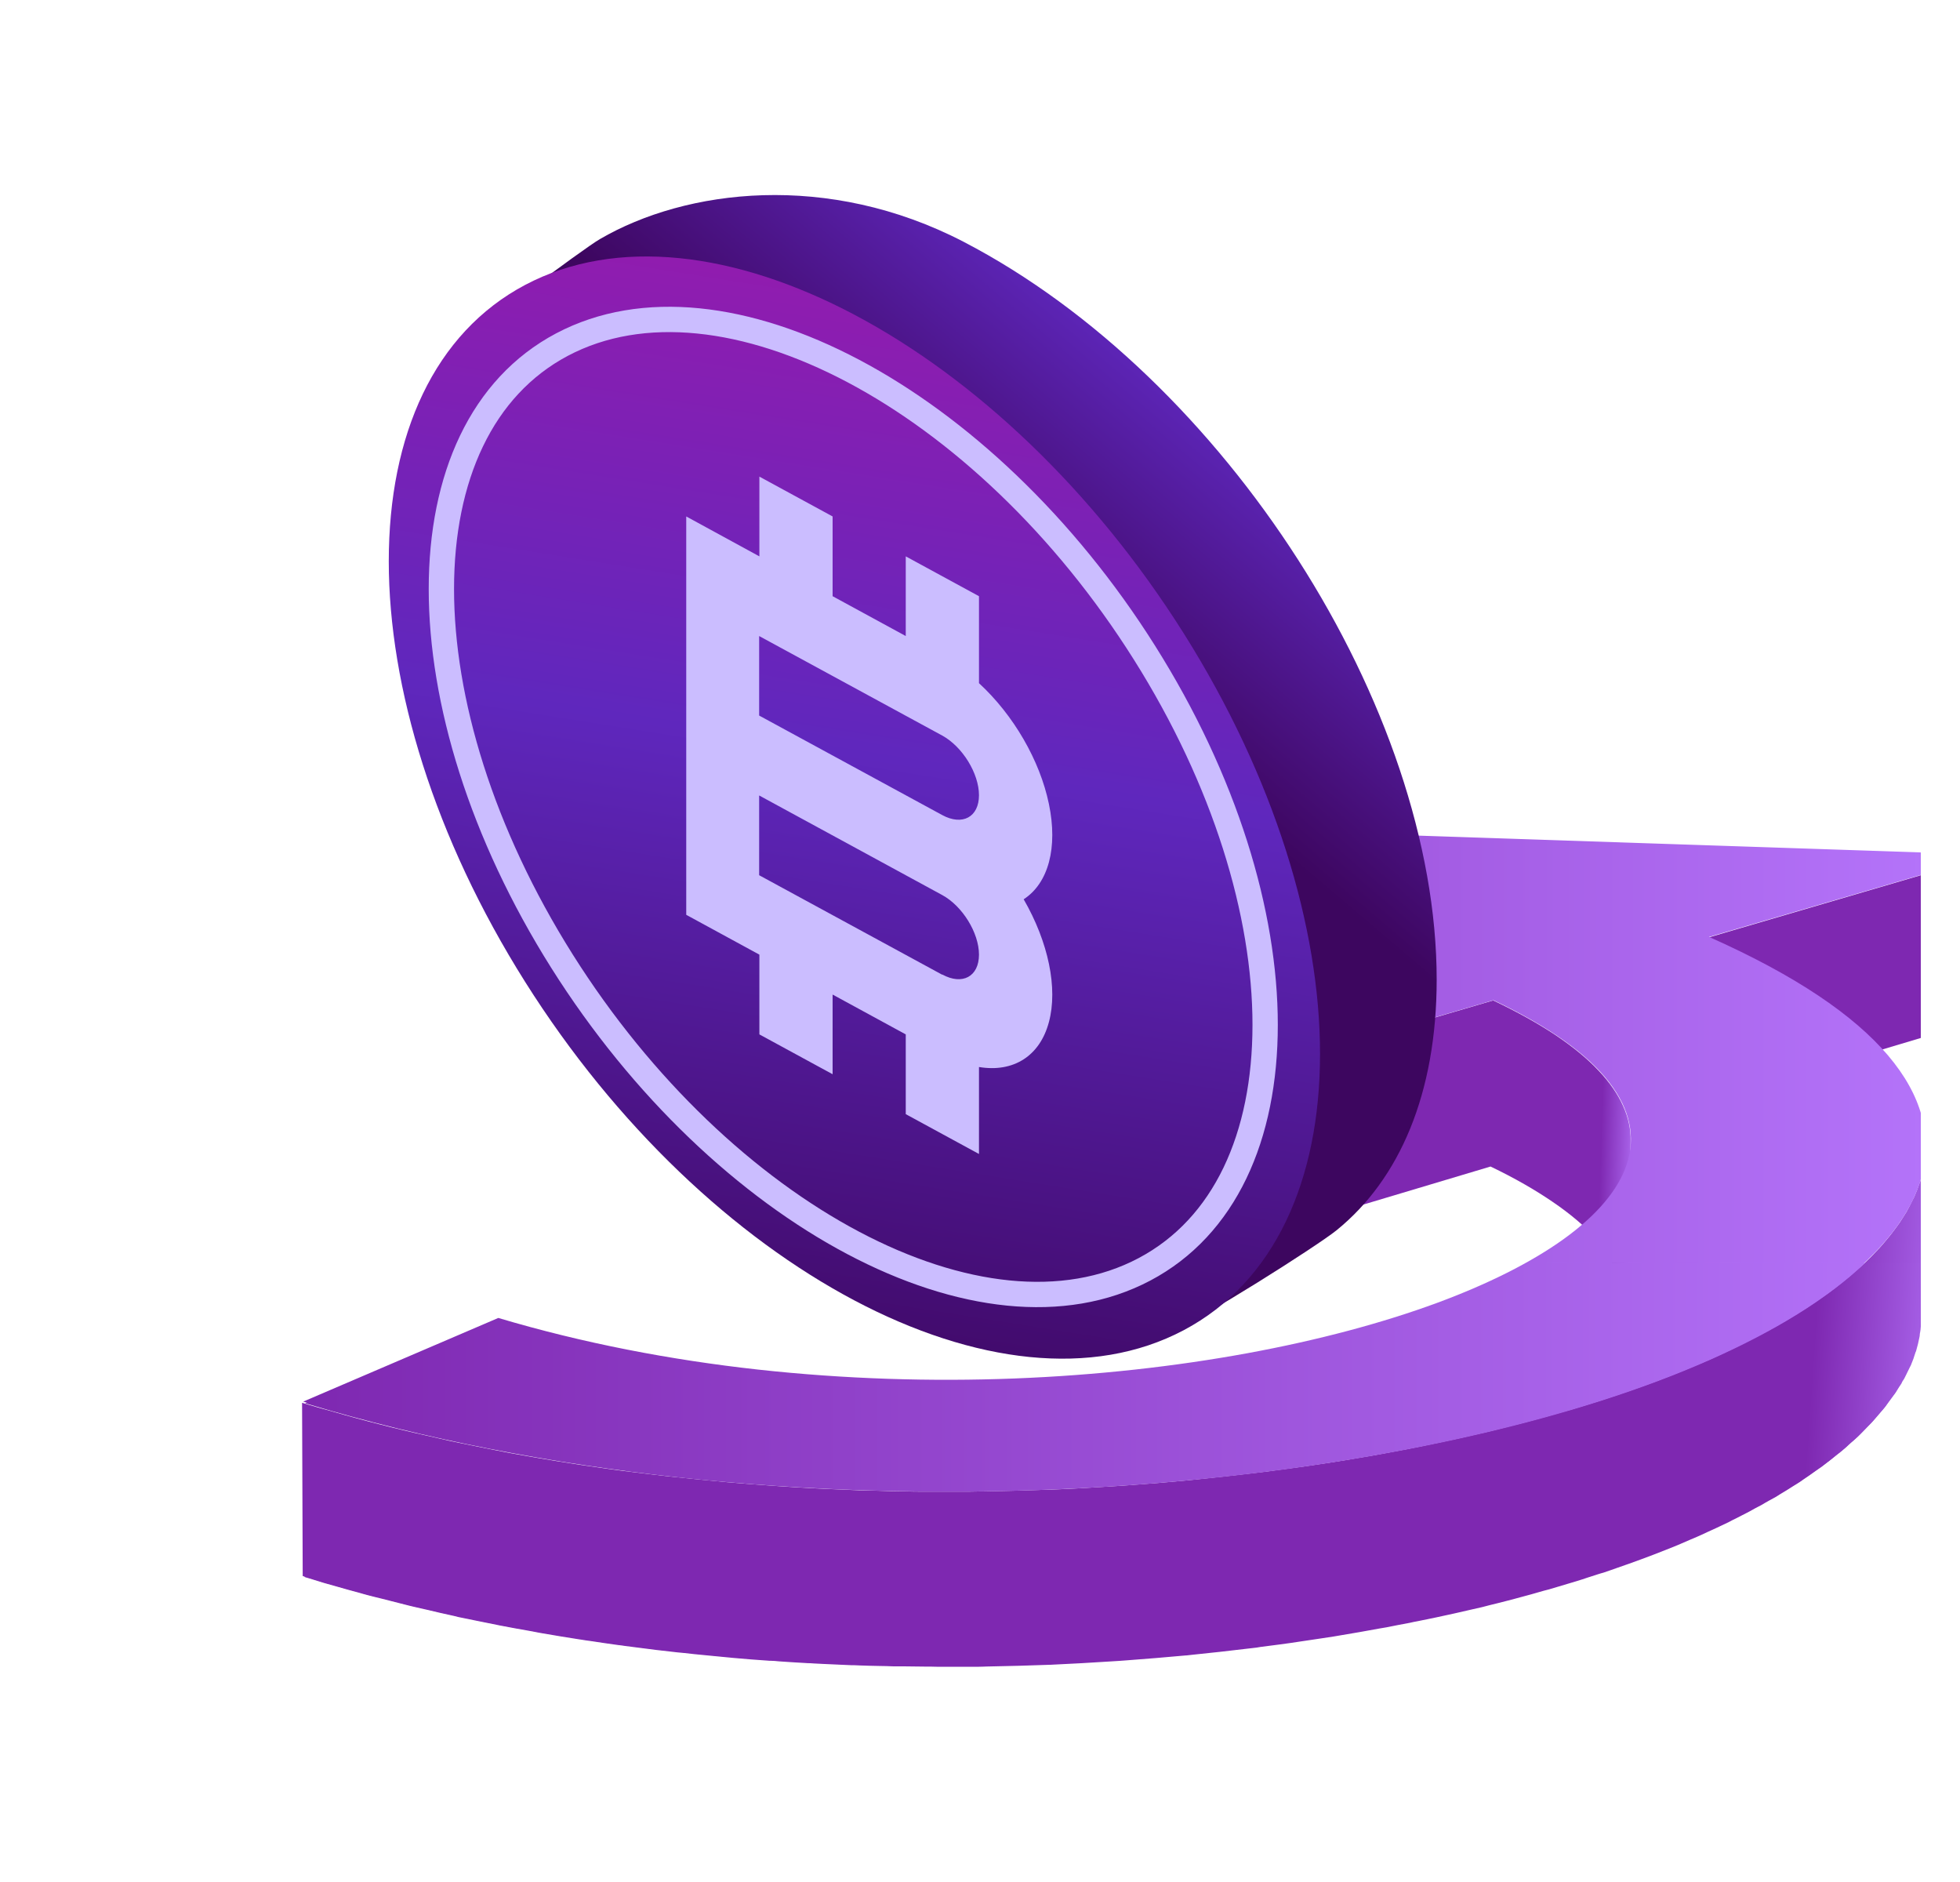 <svg width="25" height="24" viewBox="0 0 25 24" fill="none" xmlns="http://www.w3.org/2000/svg">
<g clip-path="url(#clip0_12410_16303)">
<path d="M21.796 11.954L21.755 14.056L25.33 12.989L25.381 10.903L21.796 11.954Z" fill="url(#paint0_linear_12410_16303)"/>
<path d="M19.806 15.328C20.03 15.48 20.209 15.634 20.351 15.786C20.493 15.94 20.597 16.092 20.664 16.244C20.73 16.396 20.761 16.548 20.759 16.698L20.799 14.55C20.802 14.402 20.771 14.254 20.703 14.104C20.636 13.953 20.532 13.803 20.39 13.653C20.249 13.502 20.066 13.352 19.844 13.202C19.62 13.053 19.355 12.905 19.046 12.758L15.38 13.832L15.356 15.969L19.012 14.876C19.321 15.024 19.584 15.176 19.806 15.328Z" fill="url(#paint1_linear_12410_16303)"/>
<path d="M24.54 14.871C24.528 14.939 24.513 15.006 24.491 15.072C24.489 15.079 24.486 15.086 24.482 15.093C24.463 15.151 24.441 15.207 24.416 15.264C24.405 15.286 24.393 15.306 24.383 15.329C24.363 15.371 24.34 15.412 24.317 15.455C24.303 15.479 24.288 15.503 24.272 15.527C24.248 15.566 24.223 15.604 24.195 15.641C24.175 15.668 24.154 15.696 24.134 15.723C24.105 15.759 24.076 15.797 24.045 15.832C24.023 15.86 23.999 15.885 23.975 15.913C23.941 15.949 23.907 15.985 23.871 16.022C23.845 16.048 23.82 16.073 23.792 16.099C23.753 16.137 23.712 16.172 23.669 16.208C23.642 16.232 23.616 16.256 23.587 16.28C23.555 16.307 23.519 16.335 23.485 16.362C23.437 16.4 23.389 16.439 23.338 16.476C23.3 16.504 23.261 16.531 23.223 16.557C23.172 16.593 23.121 16.628 23.066 16.664C23.025 16.692 22.983 16.717 22.938 16.745C22.883 16.779 22.827 16.813 22.771 16.847C22.724 16.874 22.678 16.9 22.632 16.926C22.574 16.958 22.514 16.991 22.453 17.023C22.398 17.052 22.342 17.081 22.285 17.11C22.244 17.131 22.204 17.151 22.161 17.172C22.096 17.202 22.029 17.235 21.963 17.266C21.922 17.284 21.879 17.305 21.838 17.324C21.763 17.356 21.688 17.389 21.611 17.421C21.573 17.436 21.537 17.452 21.5 17.467C21.385 17.515 21.267 17.561 21.148 17.606C21.037 17.648 20.921 17.689 20.805 17.73C20.767 17.744 20.728 17.756 20.688 17.77C20.608 17.797 20.526 17.824 20.442 17.852C20.396 17.867 20.349 17.881 20.301 17.896C20.222 17.92 20.145 17.944 20.065 17.968C20.014 17.983 19.962 17.998 19.91 18.012C19.836 18.033 19.761 18.055 19.686 18.075C19.617 18.094 19.547 18.113 19.477 18.132C19.404 18.151 19.33 18.169 19.257 18.188C19.185 18.207 19.112 18.224 19.038 18.243C18.963 18.262 18.886 18.279 18.811 18.296C18.736 18.313 18.661 18.33 18.586 18.347C18.507 18.364 18.428 18.381 18.348 18.398C18.271 18.413 18.194 18.431 18.118 18.446C18.036 18.463 17.954 18.478 17.872 18.494C17.793 18.509 17.714 18.523 17.636 18.538C17.552 18.554 17.465 18.569 17.38 18.583C17.299 18.596 17.219 18.61 17.139 18.624C17.053 18.637 16.965 18.651 16.877 18.665C16.794 18.677 16.712 18.69 16.626 18.702C16.539 18.714 16.45 18.726 16.362 18.738C16.276 18.75 16.191 18.76 16.105 18.772C16.046 18.779 15.986 18.786 15.928 18.793C15.704 18.82 15.477 18.844 15.246 18.868C15.214 18.871 15.183 18.875 15.15 18.878C14.899 18.902 14.643 18.923 14.385 18.941C14.325 18.945 14.267 18.95 14.207 18.953C13.944 18.97 13.68 18.986 13.412 18.996C13.41 18.996 13.406 18.996 13.405 18.996C13.138 19.006 12.87 19.013 12.598 19.018C12.52 19.018 12.441 19.022 12.363 19.022C12.279 19.022 12.194 19.022 12.108 19.022C12.002 19.022 11.896 19.022 11.79 19.022C11.705 19.022 11.62 19.022 11.533 19.018C11.427 19.018 11.319 19.015 11.213 19.011C11.128 19.01 11.042 19.006 10.957 19.005C10.848 19.001 10.74 18.996 10.631 18.991C10.545 18.988 10.461 18.984 10.376 18.979C10.227 18.972 10.079 18.962 9.93 18.952C9.898 18.95 9.864 18.948 9.831 18.945C9.647 18.933 9.464 18.917 9.279 18.902C9.226 18.897 9.175 18.892 9.122 18.887C8.989 18.875 8.854 18.861 8.719 18.847C8.654 18.841 8.591 18.834 8.526 18.827C8.4 18.813 8.275 18.798 8.149 18.782C8.085 18.774 8.022 18.767 7.959 18.759C7.812 18.74 7.665 18.719 7.52 18.697C7.481 18.692 7.441 18.687 7.402 18.68C7.218 18.653 7.035 18.622 6.852 18.591C6.801 18.583 6.75 18.572 6.698 18.564C6.57 18.542 6.44 18.518 6.312 18.492C6.217 18.473 6.121 18.454 6.025 18.434C5.925 18.413 5.822 18.393 5.721 18.371C5.626 18.35 5.532 18.328 5.436 18.306C5.335 18.284 5.234 18.26 5.134 18.236C5.04 18.214 4.946 18.19 4.852 18.166C4.751 18.14 4.65 18.115 4.551 18.087C4.459 18.063 4.367 18.036 4.276 18.01C4.134 17.971 3.993 17.932 3.853 17.889L3.861 20.098L3.923 20.117C3.943 20.123 3.964 20.128 3.984 20.135C4.005 20.142 4.025 20.147 4.046 20.154C4.066 20.161 4.087 20.166 4.107 20.173C4.165 20.19 4.223 20.205 4.281 20.223C4.372 20.248 4.464 20.275 4.556 20.299C4.596 20.31 4.635 20.322 4.674 20.332C4.736 20.349 4.797 20.363 4.859 20.378C4.953 20.402 5.045 20.426 5.139 20.45C5.175 20.458 5.211 20.468 5.248 20.477C5.311 20.492 5.376 20.506 5.441 20.521C5.535 20.544 5.631 20.566 5.725 20.586C5.759 20.593 5.791 20.602 5.825 20.61C5.892 20.624 5.96 20.638 6.027 20.651C6.123 20.672 6.218 20.691 6.314 20.709C6.345 20.716 6.376 20.723 6.406 20.728C6.504 20.747 6.599 20.764 6.697 20.781C6.748 20.79 6.799 20.8 6.852 20.81C6.866 20.812 6.879 20.815 6.891 20.817C7.054 20.846 7.216 20.872 7.378 20.897C7.385 20.897 7.394 20.899 7.4 20.901C7.44 20.907 7.477 20.913 7.517 20.918C7.633 20.935 7.751 20.954 7.867 20.969C7.898 20.972 7.927 20.976 7.957 20.981C8.021 20.989 8.082 20.996 8.145 21.005C8.215 21.013 8.285 21.024 8.357 21.032C8.413 21.039 8.468 21.044 8.524 21.051C8.559 21.054 8.594 21.059 8.629 21.063C8.658 21.066 8.687 21.068 8.716 21.072C8.757 21.077 8.799 21.082 8.84 21.085C8.933 21.095 9.025 21.102 9.119 21.113C9.17 21.118 9.223 21.123 9.274 21.128C9.291 21.128 9.308 21.131 9.324 21.133C9.484 21.147 9.647 21.16 9.807 21.171C9.812 21.171 9.819 21.171 9.824 21.171C9.857 21.172 9.889 21.174 9.922 21.177C10.045 21.186 10.166 21.194 10.289 21.201C10.316 21.201 10.342 21.203 10.369 21.205C10.453 21.21 10.537 21.213 10.62 21.217C10.694 21.22 10.769 21.224 10.842 21.227C10.877 21.227 10.912 21.229 10.947 21.23C11.032 21.234 11.117 21.235 11.203 21.237C11.266 21.237 11.329 21.241 11.393 21.242C11.435 21.242 11.478 21.242 11.522 21.242C11.608 21.242 11.693 21.244 11.778 21.246C11.832 21.246 11.886 21.246 11.939 21.247C11.992 21.247 12.043 21.247 12.095 21.247C12.178 21.247 12.262 21.247 12.346 21.247C12.39 21.247 12.436 21.247 12.481 21.247C12.515 21.247 12.547 21.246 12.581 21.244C12.851 21.239 13.119 21.232 13.384 21.222C13.384 21.222 13.388 21.222 13.389 21.222C13.389 21.222 13.389 21.222 13.391 21.222C13.658 21.21 13.922 21.194 14.184 21.177C14.214 21.176 14.247 21.174 14.279 21.172C14.307 21.171 14.334 21.167 14.361 21.165C14.617 21.147 14.872 21.126 15.123 21.102C15.132 21.102 15.14 21.102 15.149 21.101C15.173 21.099 15.197 21.095 15.22 21.092C15.449 21.07 15.675 21.044 15.899 21.017C15.929 21.013 15.964 21.01 15.994 21.006C16.022 21.003 16.049 21 16.076 20.995C16.162 20.984 16.247 20.972 16.332 20.96C16.421 20.948 16.51 20.936 16.597 20.923C16.681 20.911 16.763 20.897 16.847 20.885C16.903 20.877 16.961 20.868 17.017 20.86C17.048 20.855 17.077 20.849 17.106 20.844C17.187 20.831 17.267 20.817 17.347 20.803C17.433 20.788 17.518 20.773 17.603 20.757C17.633 20.752 17.663 20.747 17.692 20.742C17.742 20.733 17.79 20.723 17.839 20.713C17.89 20.703 17.943 20.694 17.993 20.684C18.024 20.677 18.054 20.67 18.085 20.665C18.162 20.649 18.239 20.633 18.316 20.617C18.394 20.6 18.475 20.583 18.552 20.566C18.627 20.549 18.702 20.532 18.775 20.515C18.82 20.504 18.867 20.494 18.912 20.484C18.943 20.477 18.973 20.468 19.004 20.46C19.078 20.441 19.149 20.424 19.221 20.405C19.294 20.387 19.368 20.368 19.44 20.347C19.51 20.328 19.58 20.31 19.648 20.289C19.687 20.277 19.728 20.267 19.768 20.257C19.804 20.246 19.836 20.236 19.872 20.226C19.923 20.21 19.974 20.195 20.026 20.18C20.058 20.169 20.09 20.161 20.123 20.151C20.169 20.137 20.213 20.122 20.26 20.106C20.308 20.091 20.355 20.076 20.403 20.06C20.424 20.053 20.444 20.047 20.465 20.041C20.526 20.021 20.586 20 20.646 19.978C20.685 19.965 20.724 19.951 20.764 19.937C20.774 19.934 20.782 19.93 20.793 19.927C20.9 19.889 21.004 19.85 21.107 19.811C21.218 19.768 21.327 19.725 21.433 19.681C21.442 19.678 21.448 19.674 21.455 19.671C21.493 19.655 21.529 19.638 21.566 19.623C21.626 19.597 21.688 19.572 21.746 19.544C21.761 19.538 21.775 19.531 21.79 19.524C21.833 19.505 21.874 19.485 21.915 19.466C21.958 19.445 22.004 19.425 22.046 19.404C22.069 19.394 22.091 19.382 22.113 19.37C22.156 19.35 22.197 19.327 22.238 19.307C22.27 19.29 22.303 19.274 22.333 19.257C22.357 19.244 22.38 19.232 22.403 19.218C22.431 19.203 22.46 19.189 22.487 19.174C22.52 19.155 22.55 19.136 22.583 19.119C22.61 19.104 22.639 19.088 22.666 19.073C22.685 19.061 22.702 19.051 22.721 19.039C22.779 19.005 22.834 18.97 22.889 18.934C22.916 18.917 22.947 18.899 22.974 18.882C22.988 18.871 23.001 18.863 23.015 18.852C23.068 18.817 23.121 18.781 23.172 18.743C23.199 18.723 23.23 18.704 23.258 18.683C23.268 18.677 23.276 18.668 23.287 18.661C23.338 18.624 23.386 18.584 23.433 18.545C23.461 18.523 23.49 18.502 23.515 18.48C23.522 18.473 23.529 18.468 23.536 18.461C23.543 18.456 23.55 18.451 23.556 18.444C23.579 18.425 23.597 18.407 23.618 18.388C23.649 18.361 23.683 18.333 23.712 18.304C23.722 18.296 23.731 18.285 23.741 18.275C23.768 18.25 23.792 18.222 23.818 18.197C23.842 18.173 23.866 18.149 23.888 18.125C23.9 18.111 23.91 18.099 23.922 18.086C23.946 18.058 23.97 18.031 23.992 18.004C24.009 17.983 24.028 17.963 24.045 17.942C24.059 17.925 24.069 17.908 24.081 17.892C24.101 17.865 24.122 17.836 24.142 17.809C24.154 17.792 24.168 17.775 24.18 17.758C24.195 17.735 24.207 17.713 24.221 17.691C24.231 17.676 24.241 17.66 24.252 17.645C24.257 17.636 24.26 17.626 24.265 17.617C24.272 17.606 24.281 17.594 24.288 17.582C24.305 17.551 24.318 17.52 24.334 17.489C24.344 17.467 24.356 17.445 24.366 17.424C24.369 17.418 24.373 17.413 24.375 17.406C24.397 17.354 24.416 17.302 24.431 17.25C24.433 17.243 24.436 17.237 24.44 17.23C24.44 17.23 24.44 17.23 24.44 17.228C24.458 17.168 24.472 17.108 24.484 17.047C24.484 17.04 24.486 17.032 24.487 17.025C24.487 17.021 24.487 17.02 24.487 17.016C24.487 17.006 24.491 16.997 24.492 16.987C24.496 16.967 24.498 16.948 24.499 16.927C24.501 16.907 24.503 16.888 24.505 16.868C24.505 16.847 24.506 16.827 24.508 16.808C24.525 16.092 24.54 15.375 24.557 14.659C24.557 14.727 24.549 14.796 24.537 14.864C24.537 14.867 24.537 14.869 24.537 14.873L24.54 14.871Z" fill="url(#paint2_linear_12410_16303)"/>
<path d="M16.039 10.588L25.381 10.9L21.799 11.948C22.905 12.439 23.646 12.947 24.08 13.457C24.518 13.972 24.643 14.485 24.517 14.981C24.389 15.48 24.005 15.961 23.426 16.403C22.842 16.848 22.064 17.25 21.154 17.593C20.199 17.951 19.038 18.266 17.731 18.506C16.418 18.748 14.959 18.916 13.42 18.979C11.88 19.042 10.265 18.999 8.644 18.823C7.027 18.648 5.41 18.339 3.867 17.874L6.356 16.807C7.437 17.129 8.553 17.342 9.665 17.465C10.778 17.587 11.884 17.62 12.939 17.579C13.994 17.538 14.998 17.424 15.909 17.257C16.819 17.09 17.637 16.87 18.327 16.616C18.974 16.377 19.527 16.101 19.945 15.801C20.362 15.501 20.643 15.177 20.753 14.838C20.86 14.502 20.797 14.152 20.524 13.8C20.252 13.45 19.774 13.099 19.049 12.755L15.385 13.827L16.039 10.591V10.588Z" fill="url(#paint3_linear_12410_16303)"/>
<path d="M18.325 12.491C18.325 13.947 17.849 15.039 17.049 15.688C16.796 15.893 15.282 16.85 14.972 16.962C13.92 17.346 13.785 16.402 12.295 15.628C8.957 13.896 6.254 9.684 6.254 6.221C6.254 4.899 5.778 5.103 5.778 4.455C5.953 4.282 7.439 3.171 7.652 3.049C8.75 2.409 10.56 2.185 12.292 3.084C15.623 4.816 18.325 9.028 18.325 12.494V12.491Z" fill="url(#paint4_linear_12410_16303)"/>
<path d="M15.097 16.964C17.417 15.737 17.417 11.757 15.098 8.076C12.779 4.395 9.019 2.406 6.699 3.633C4.379 4.86 4.379 8.84 6.698 12.521C9.017 16.202 12.777 18.191 15.097 16.964Z" fill="url(#paint5_linear_12410_16303)"/>
<path d="M14.598 16.187C16.65 15.101 16.65 11.581 14.599 8.325C12.548 5.068 9.221 3.309 7.169 4.394C5.117 5.48 5.117 9 7.168 12.257C9.22 15.513 12.546 17.273 14.598 16.187Z" stroke="#CBBDFF" stroke-width="0.323" stroke-miterlimit="10"/>
<path d="M12.487 8.712V7.603L11.553 7.095V8.111L10.62 7.603V6.586L9.686 6.078V7.095L8.753 6.586V11.666L9.686 12.174V13.191L10.62 13.699V12.683L11.553 13.191V14.208L12.487 14.716V13.607C12.928 13.68 13.264 13.466 13.379 13.034C13.495 12.603 13.373 12.015 13.057 11.468C13.373 11.263 13.495 10.809 13.379 10.253C13.264 9.697 12.928 9.118 12.487 8.712ZM9.683 8.111L12.018 9.38C12.276 9.521 12.487 9.863 12.487 10.141C12.487 10.419 12.276 10.534 12.018 10.394L9.683 9.125V8.108V8.111ZM12.018 12.43L9.683 11.161V10.144L12.018 11.414C12.276 11.554 12.487 11.896 12.487 12.174C12.487 12.453 12.276 12.568 12.018 12.427V12.43Z" fill="#CBBDFF"/>
<g clip-path="url(#clip1_12410_16303)">
<mask id="mask0_12410_16303" style="mask-type:alpha" maskUnits="userSpaceOnUse" x="2" y="14" width="24" height="9">
<rect x="2.614" y="14.923" width="22.851" height="7.092" fill="#D9D9D9"/>
</mask>
<g mask="url(#mask0_12410_16303)">
<path d="M19.796 15.362C20.019 15.514 20.198 15.666 20.34 15.818C20.481 15.971 20.585 16.122 20.652 16.274C20.718 16.425 20.749 16.576 20.747 16.726L20.786 14.587C20.79 14.44 20.759 14.293 20.691 14.143C20.624 13.993 20.52 13.844 20.379 13.694C20.237 13.544 20.055 13.395 19.834 13.245C19.61 13.097 19.346 12.949 19.038 12.803L15.38 13.872L15.356 16L19.004 14.912C19.312 15.059 19.575 15.211 19.796 15.362Z" fill="url(#paint6_linear_12410_16303)"/>
<path d="M24.518 14.907C24.506 14.975 24.491 15.041 24.469 15.108C24.467 15.114 24.464 15.121 24.46 15.128C24.442 15.186 24.419 15.242 24.394 15.298C24.384 15.32 24.372 15.341 24.361 15.363C24.341 15.405 24.319 15.446 24.295 15.489C24.281 15.512 24.266 15.536 24.251 15.56C24.227 15.599 24.201 15.636 24.174 15.674C24.154 15.701 24.133 15.728 24.113 15.755C24.084 15.791 24.055 15.829 24.024 15.864C24.002 15.892 23.978 15.917 23.954 15.944C23.92 15.98 23.886 16.016 23.85 16.053C23.825 16.079 23.799 16.104 23.772 16.13C23.733 16.167 23.692 16.203 23.649 16.238C23.622 16.262 23.596 16.286 23.567 16.31C23.535 16.337 23.499 16.364 23.465 16.392C23.417 16.429 23.369 16.468 23.318 16.506C23.281 16.533 23.242 16.56 23.204 16.585C23.153 16.621 23.102 16.657 23.047 16.692C23.006 16.72 22.964 16.745 22.92 16.773C22.865 16.806 22.809 16.84 22.753 16.875C22.707 16.902 22.66 16.927 22.614 16.953C22.557 16.985 22.497 17.017 22.436 17.05C22.381 17.079 22.325 17.108 22.269 17.136C22.228 17.157 22.187 17.177 22.144 17.198C22.079 17.228 22.013 17.261 21.947 17.291C21.906 17.31 21.863 17.33 21.822 17.349C21.747 17.381 21.672 17.414 21.595 17.446C21.558 17.461 21.522 17.477 21.485 17.492C21.37 17.539 21.253 17.585 21.134 17.63C21.023 17.672 20.907 17.713 20.791 17.754C20.753 17.767 20.714 17.779 20.675 17.793C20.595 17.82 20.513 17.847 20.43 17.875C20.384 17.89 20.336 17.903 20.288 17.919C20.21 17.942 20.133 17.966 20.053 17.99C20.002 18.005 19.951 18.021 19.898 18.034C19.825 18.055 19.75 18.077 19.675 18.097C19.607 18.116 19.537 18.135 19.467 18.153C19.393 18.172 19.32 18.191 19.247 18.209C19.175 18.228 19.102 18.245 19.029 18.264C18.954 18.283 18.877 18.3 18.802 18.317C18.727 18.334 18.652 18.351 18.577 18.368C18.499 18.385 18.42 18.402 18.34 18.419C18.264 18.434 18.187 18.451 18.11 18.466C18.028 18.483 17.947 18.499 17.865 18.514C17.786 18.529 17.708 18.543 17.63 18.558C17.546 18.573 17.459 18.589 17.374 18.602C17.294 18.616 17.214 18.63 17.134 18.643C17.048 18.657 16.96 18.67 16.873 18.684C16.789 18.696 16.708 18.709 16.622 18.721C16.535 18.733 16.447 18.745 16.358 18.757C16.273 18.769 16.188 18.779 16.103 18.791C16.043 18.798 15.983 18.805 15.925 18.811C15.702 18.839 15.475 18.863 15.245 18.886C15.213 18.89 15.182 18.893 15.15 18.896C14.899 18.92 14.644 18.941 14.386 18.959C14.327 18.963 14.269 18.968 14.209 18.971C13.947 18.988 13.682 19.004 13.415 19.014C13.413 19.014 13.41 19.014 13.408 19.014C13.142 19.024 12.875 19.031 12.604 19.036C12.525 19.036 12.447 19.039 12.368 19.039C12.285 19.039 12.2 19.039 12.115 19.039C12.009 19.039 11.903 19.039 11.798 19.039C11.712 19.039 11.627 19.039 11.54 19.036C11.435 19.036 11.327 19.033 11.222 19.029C11.136 19.027 11.051 19.024 10.966 19.022C10.857 19.019 10.749 19.014 10.64 19.009C10.555 19.005 10.472 19.002 10.386 18.997C10.238 18.99 10.09 18.98 9.942 18.97C9.909 18.968 9.875 18.966 9.843 18.963C9.659 18.951 9.476 18.936 9.292 18.92C9.24 18.915 9.188 18.91 9.136 18.905C9.003 18.893 8.868 18.88 8.733 18.866C8.669 18.859 8.606 18.852 8.541 18.846C8.415 18.832 8.29 18.817 8.164 18.801C8.101 18.793 8.038 18.786 7.975 18.777C7.828 18.759 7.682 18.738 7.537 18.716C7.498 18.711 7.459 18.706 7.419 18.699C7.235 18.672 7.053 18.641 6.871 18.611C6.819 18.602 6.768 18.592 6.717 18.584C6.589 18.561 6.46 18.538 6.332 18.512C6.237 18.494 6.141 18.475 6.046 18.454C5.945 18.434 5.843 18.413 5.742 18.391C5.647 18.371 5.553 18.349 5.458 18.327C5.357 18.305 5.257 18.281 5.156 18.257C5.062 18.235 4.969 18.211 4.875 18.187C4.774 18.162 4.674 18.136 4.575 18.109C4.483 18.085 4.391 18.058 4.301 18.033C4.159 17.994 4.018 17.954 3.878 17.912L3.886 20.111L3.948 20.129C3.968 20.136 3.989 20.141 4.009 20.148C4.03 20.155 4.05 20.16 4.071 20.167C4.091 20.174 4.111 20.179 4.132 20.186C4.19 20.203 4.248 20.218 4.306 20.235C4.396 20.26 4.488 20.288 4.58 20.311C4.619 20.322 4.658 20.334 4.698 20.344C4.759 20.361 4.82 20.374 4.882 20.39C4.975 20.413 5.067 20.437 5.161 20.461C5.197 20.47 5.233 20.48 5.27 20.488C5.333 20.504 5.398 20.517 5.463 20.532C5.557 20.555 5.652 20.577 5.746 20.597C5.78 20.604 5.812 20.612 5.846 20.621C5.913 20.634 5.981 20.648 6.047 20.662C6.143 20.682 6.238 20.701 6.334 20.72C6.364 20.726 6.395 20.733 6.426 20.738C6.523 20.757 6.618 20.774 6.716 20.791C6.767 20.799 6.818 20.81 6.871 20.82C6.884 20.822 6.898 20.825 6.91 20.827C7.072 20.856 7.234 20.881 7.396 20.907C7.402 20.907 7.411 20.908 7.418 20.91C7.457 20.917 7.494 20.922 7.534 20.927C7.649 20.944 7.767 20.963 7.883 20.978C7.914 20.981 7.943 20.985 7.973 20.99C8.036 20.998 8.098 21.005 8.161 21.014C8.231 21.022 8.3 21.032 8.372 21.041C8.428 21.048 8.483 21.053 8.539 21.06C8.573 21.063 8.609 21.068 8.643 21.072C8.672 21.075 8.701 21.077 8.73 21.08C8.771 21.085 8.813 21.09 8.854 21.094C8.946 21.104 9.038 21.111 9.132 21.121C9.183 21.126 9.236 21.131 9.287 21.136C9.304 21.136 9.321 21.14 9.337 21.141C9.497 21.155 9.659 21.169 9.819 21.179C9.824 21.179 9.831 21.179 9.836 21.179C9.868 21.18 9.901 21.182 9.933 21.186C10.056 21.194 10.177 21.203 10.3 21.209C10.327 21.209 10.352 21.211 10.38 21.213C10.463 21.218 10.547 21.221 10.63 21.225C10.704 21.228 10.778 21.231 10.852 21.235C10.886 21.235 10.922 21.236 10.956 21.238C11.041 21.242 11.126 21.243 11.211 21.245C11.274 21.245 11.338 21.248 11.4 21.25C11.443 21.25 11.486 21.25 11.53 21.25C11.615 21.25 11.7 21.252 11.786 21.253C11.838 21.253 11.893 21.253 11.946 21.255C11.999 21.255 12.05 21.255 12.101 21.255C12.184 21.255 12.268 21.255 12.351 21.255C12.396 21.255 12.442 21.255 12.486 21.255C12.52 21.255 12.553 21.253 12.587 21.252C12.856 21.247 13.123 21.24 13.388 21.23C13.388 21.23 13.391 21.23 13.393 21.23C13.393 21.23 13.393 21.23 13.395 21.23C13.66 21.218 13.925 21.203 14.185 21.186C14.216 21.184 14.248 21.182 14.281 21.18C14.308 21.179 14.335 21.175 14.363 21.174C14.618 21.155 14.872 21.134 15.123 21.111C15.131 21.111 15.14 21.111 15.148 21.109C15.172 21.107 15.196 21.104 15.22 21.101C15.448 21.078 15.673 21.053 15.896 21.026C15.927 21.022 15.961 21.019 15.992 21.015C16.019 21.012 16.046 21.009 16.074 21.003C16.159 20.993 16.244 20.981 16.329 20.97C16.418 20.958 16.506 20.946 16.593 20.932C16.677 20.92 16.759 20.907 16.842 20.895C16.898 20.886 16.956 20.878 17.013 20.869C17.043 20.864 17.072 20.859 17.101 20.854C17.181 20.84 17.262 20.827 17.342 20.813C17.427 20.798 17.512 20.782 17.597 20.767C17.626 20.762 17.657 20.757 17.686 20.752C17.735 20.743 17.783 20.733 17.832 20.723C17.884 20.713 17.936 20.704 17.986 20.694C18.016 20.687 18.047 20.68 18.078 20.675C18.154 20.66 18.231 20.643 18.308 20.628C18.386 20.611 18.466 20.594 18.543 20.577C18.618 20.56 18.693 20.543 18.766 20.526C18.811 20.515 18.858 20.505 18.903 20.495C18.933 20.488 18.964 20.48 18.995 20.471C19.068 20.453 19.14 20.436 19.211 20.417C19.284 20.398 19.358 20.379 19.429 20.359C19.499 20.34 19.569 20.322 19.637 20.301C19.676 20.289 19.717 20.279 19.756 20.269C19.792 20.259 19.825 20.248 19.86 20.238C19.912 20.223 19.963 20.208 20.014 20.192C20.046 20.182 20.079 20.174 20.111 20.163C20.157 20.15 20.201 20.134 20.247 20.119C20.295 20.104 20.343 20.089 20.39 20.073C20.411 20.067 20.431 20.06 20.452 20.055C20.513 20.034 20.573 20.014 20.633 19.992C20.672 19.978 20.711 19.965 20.75 19.951C20.76 19.948 20.769 19.944 20.779 19.941C20.886 19.903 20.99 19.864 21.093 19.825C21.203 19.782 21.312 19.74 21.418 19.696C21.427 19.692 21.433 19.689 21.44 19.686C21.478 19.67 21.514 19.653 21.551 19.638C21.611 19.613 21.672 19.587 21.73 19.56C21.745 19.553 21.759 19.546 21.774 19.539C21.817 19.521 21.858 19.5 21.899 19.482C21.941 19.461 21.987 19.441 22.03 19.42C22.052 19.41 22.074 19.398 22.096 19.386C22.139 19.366 22.18 19.344 22.221 19.323C22.253 19.306 22.286 19.291 22.316 19.274C22.34 19.26 22.362 19.248 22.386 19.235C22.413 19.22 22.442 19.206 22.47 19.191C22.502 19.172 22.533 19.153 22.565 19.136C22.592 19.121 22.621 19.106 22.649 19.09C22.667 19.078 22.684 19.068 22.703 19.056C22.761 19.022 22.816 18.988 22.87 18.953C22.897 18.936 22.928 18.917 22.955 18.9C22.969 18.89 22.983 18.881 22.996 18.871C23.049 18.835 23.102 18.8 23.153 18.762C23.18 18.742 23.211 18.723 23.238 18.703C23.248 18.696 23.257 18.687 23.267 18.68C23.318 18.643 23.366 18.604 23.414 18.565C23.441 18.543 23.47 18.522 23.496 18.5C23.502 18.494 23.509 18.488 23.516 18.482C23.523 18.477 23.53 18.471 23.537 18.465C23.559 18.446 23.577 18.427 23.598 18.408C23.629 18.381 23.663 18.354 23.692 18.325C23.702 18.317 23.71 18.306 23.721 18.296C23.748 18.271 23.772 18.244 23.797 18.218C23.821 18.194 23.845 18.17 23.867 18.146C23.879 18.133 23.889 18.121 23.901 18.107C23.925 18.08 23.949 18.053 23.971 18.026C23.988 18.005 24.007 17.985 24.024 17.965C24.038 17.948 24.048 17.931 24.06 17.915C24.08 17.888 24.101 17.859 24.121 17.832C24.133 17.815 24.147 17.798 24.159 17.781C24.174 17.759 24.186 17.737 24.2 17.715C24.21 17.699 24.22 17.684 24.23 17.669C24.235 17.66 24.239 17.65 24.244 17.642C24.251 17.63 24.259 17.618 24.266 17.606C24.283 17.575 24.297 17.544 24.312 17.514C24.322 17.492 24.334 17.47 24.344 17.449C24.348 17.442 24.351 17.437 24.353 17.431C24.375 17.38 24.394 17.327 24.409 17.276C24.411 17.269 24.414 17.262 24.418 17.255C24.418 17.255 24.418 17.255 24.418 17.254C24.436 17.194 24.45 17.135 24.462 17.073C24.462 17.067 24.464 17.058 24.465 17.051C24.465 17.048 24.465 17.046 24.465 17.043C24.465 17.033 24.469 17.024 24.471 17.014C24.474 16.994 24.476 16.975 24.477 16.954C24.479 16.934 24.481 16.915 24.482 16.895C24.482 16.875 24.484 16.854 24.486 16.835C24.503 16.123 24.518 15.409 24.535 14.696C24.535 14.764 24.527 14.832 24.515 14.9C24.515 14.903 24.515 14.905 24.515 14.909L24.518 14.907Z" fill="url(#paint7_linear_12410_16303)"/>
<path d="M16.037 10.642L25.357 10.952L21.783 11.996C22.887 12.485 23.626 12.991 24.059 13.498C24.496 14.011 24.621 14.521 24.495 15.015C24.367 15.512 23.984 15.991 23.406 16.431C22.824 16.874 22.047 17.274 21.139 17.615C20.187 17.972 19.029 18.286 17.724 18.525C16.415 18.766 14.958 18.932 13.424 18.995C11.887 19.058 10.276 19.015 8.658 18.841C7.045 18.666 5.432 18.359 3.893 17.895L6.376 16.833C7.454 17.154 8.568 17.366 9.677 17.488C10.787 17.61 11.891 17.642 12.944 17.602C13.996 17.561 14.998 17.447 15.907 17.281C16.815 17.115 17.631 16.896 18.319 16.643C18.964 16.405 19.516 16.13 19.933 15.832C20.349 15.533 20.63 15.21 20.739 14.873C20.846 14.538 20.783 14.19 20.511 13.839C20.24 13.491 19.763 13.142 19.039 12.799L15.384 13.866L16.037 10.645V10.642Z" fill="url(#paint8_linear_12410_16303)"/>
</g>
</g>
</g>
<defs>
<linearGradient id="paint0_linear_12410_16303" x1="21.755" y1="12.48" x2="25.472" y2="12.573" gradientUnits="userSpaceOnUse">
<stop offset="0.906" stop-color="#7E28B1"/>
<stop offset="1" stop-color="#B676FC"/>
</linearGradient>
<linearGradient id="paint1_linear_12410_16303" x1="15.356" y1="14.728" x2="20.934" y2="14.897" gradientUnits="userSpaceOnUse">
<stop offset="0.906" stop-color="#7E28B1"/>
<stop offset="1" stop-color="#B676FC"/>
</linearGradient>
<linearGradient id="paint2_linear_12410_16303" x1="3.853" y1="17.953" x2="24.989" y2="19.41" gradientUnits="userSpaceOnUse">
<stop offset="0.906" stop-color="#7E28B1"/>
<stop offset="1" stop-color="#B676FC"/>
</linearGradient>
<linearGradient id="paint3_linear_12410_16303" x1="3.867" y1="14.797" x2="25.381" y2="14.797" gradientUnits="userSpaceOnUse">
<stop stop-color="#7E28B1"/>
<stop offset="1" stop-color="#B676FC"/>
</linearGradient>
<linearGradient id="paint4_linear_12410_16303" x1="17.746" y1="2.401" x2="12.437" y2="8.649" gradientUnits="userSpaceOnUse">
<stop offset="0.01" stop-color="#9F19AB"/>
<stop offset="0.43" stop-color="#5F27BD"/>
<stop offset="0.9" stop-color="#3D065F"/>
</linearGradient>
<linearGradient id="paint5_linear_12410_16303" x1="10.546" y1="1.667" x2="7.694" y2="19.576" gradientUnits="userSpaceOnUse">
<stop offset="0.01" stop-color="#9F19AB"/>
<stop offset="0.43" stop-color="#5F27BD"/>
<stop offset="0.9" stop-color="#3D065F"/>
</linearGradient>
<linearGradient id="paint6_linear_12410_16303" x1="15.356" y1="14.764" x2="20.921" y2="14.933" gradientUnits="userSpaceOnUse">
<stop offset="0.906" stop-color="#7E28B1"/>
<stop offset="1" stop-color="#B676FC"/>
</linearGradient>
<linearGradient id="paint7_linear_12410_16303" x1="3.878" y1="17.976" x2="24.965" y2="19.433" gradientUnits="userSpaceOnUse">
<stop offset="0.906" stop-color="#7E28B1"/>
<stop offset="1" stop-color="#B676FC"/>
</linearGradient>
<linearGradient id="paint8_linear_12410_16303" x1="3.893" y1="14.832" x2="25.357" y2="14.832" gradientUnits="userSpaceOnUse">
<stop stop-color="#7E28B1"/>
<stop offset="1" stop-color="#B676FC"/>
</linearGradient>
<clipPath id="clip0_12410_16303">
<rect width="24" height="24" fill="white" transform="translate(0.5)"/>
</clipPath>
<clipPath id="clip1_12410_16303">
<rect width="24.427" height="6.304" fill="white" transform="translate(2.614 16.104)"/>
</clipPath>
</defs>
</svg>
